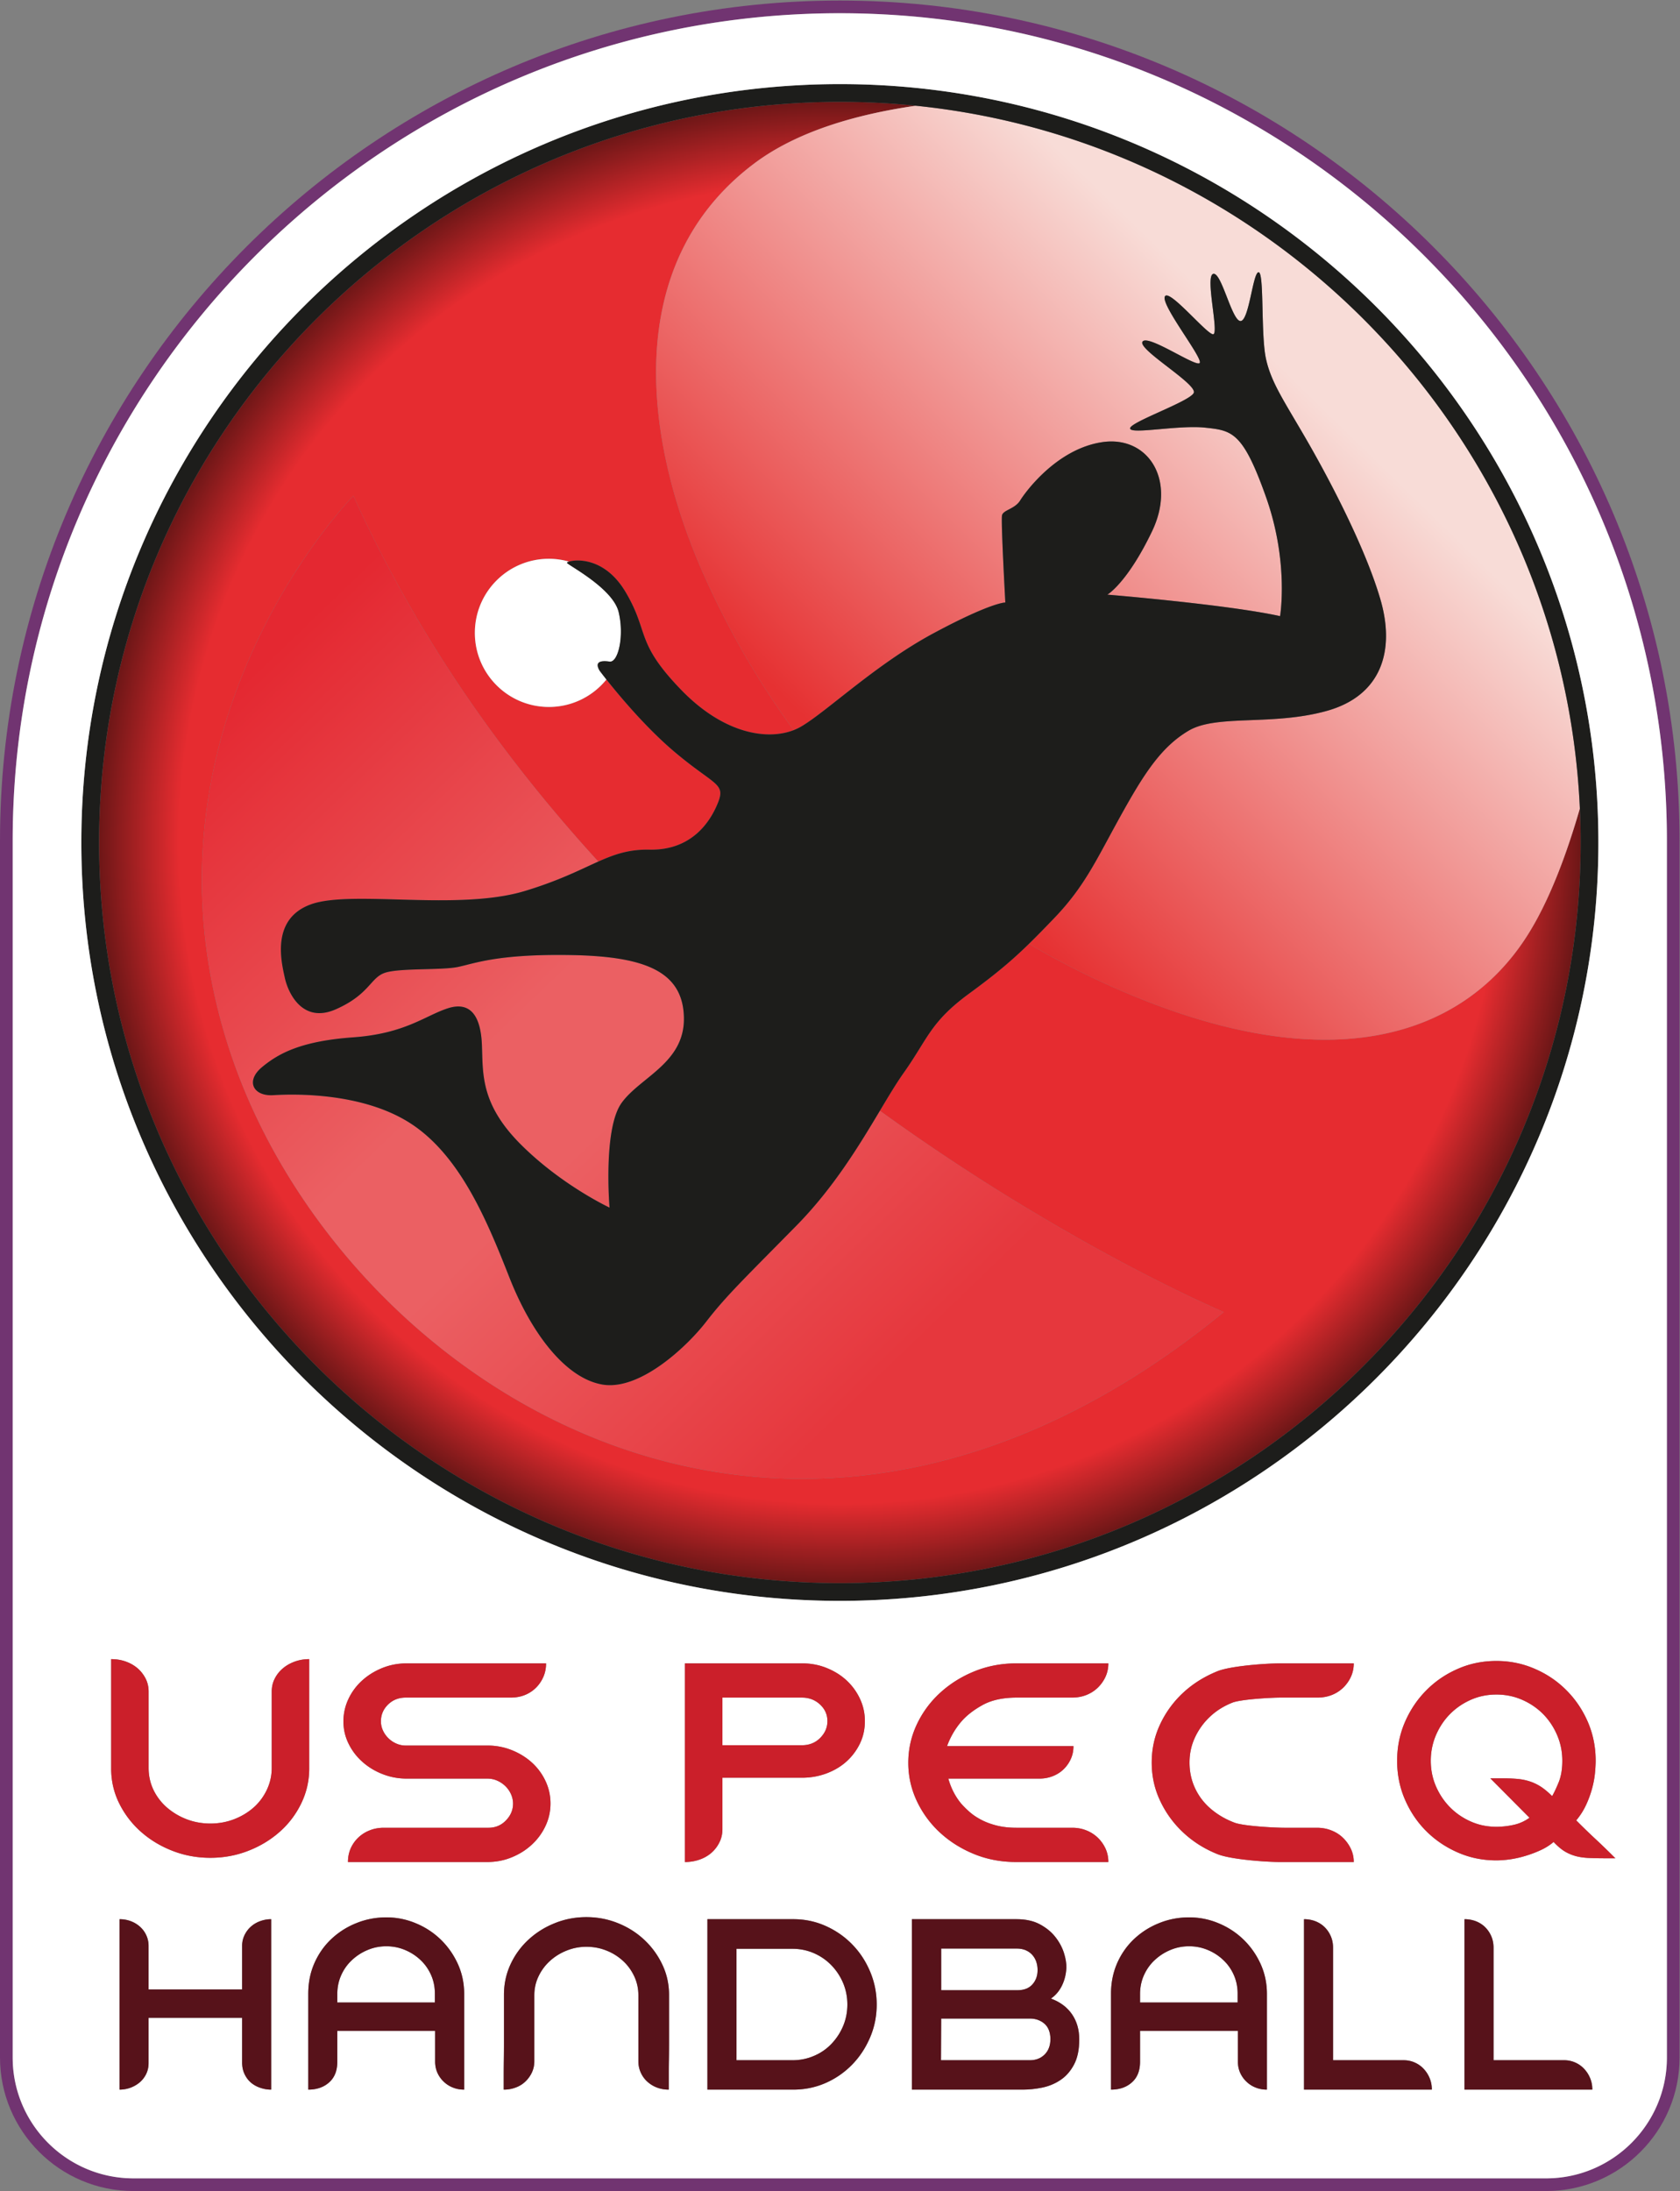 <svg xmlns="http://www.w3.org/2000/svg" width="530.267" height="691.267"><rect width="100%" height="100%" fill="#808080" stroke="none"/><defs><linearGradient id="b" x1="0" x2="1" y1="0" y2="0" gradientTransform="scale(182.648 -182.648) rotate(-46.042 -1.427 -2.015)" gradientUnits="userSpaceOnUse" spreadMethod="pad"><stop offset="0" style="stop-opacity:1;stop-color:#e63132"/><stop offset=".209" style="stop-opacity:1;stop-color:#e63132"/><stop offset=".969" style="stop-opacity:1;stop-color:#f8dcd7"/><stop offset="1" style="stop-opacity:1;stop-color:#f8dcd7"/></linearGradient><linearGradient id="c" x1="0" x2="1" y1="0" y2="0" gradientTransform="scale(272.347 -272.347) rotate(46.011 1.648 -.484)" gradientUnits="userSpaceOnUse" spreadMethod="pad"><stop offset="0" style="stop-opacity:1;stop-color:#e42831"/><stop offset=".047" style="stop-opacity:1;stop-color:#e42831"/><stop offset=".43" style="stop-opacity:1;stop-color:#eb6063"/><stop offset=".55" style="stop-opacity:1;stop-color:#eb6063"/><stop offset=".882" style="stop-opacity:1;stop-color:#e6373d"/><stop offset=".898" style="stop-opacity:1;stop-color:#e6373d"/><stop offset="1" style="stop-opacity:1;stop-color:#e6373d"/></linearGradient><radialGradient id="a" cx="0" cy="0" r="1" fx="0" fy="0" gradientTransform="matrix(175.353 0 0 -175.353 198.87 319.175)" gradientUnits="userSpaceOnUse" spreadMethod="pad"><stop offset="0" style="stop-opacity:1;stop-color:#e62c30"/><stop offset=".427" style="stop-opacity:1;stop-color:#e62c30"/><stop offset=".885" style="stop-opacity:1;stop-color:#e62c30"/><stop offset="1" style="stop-opacity:1;stop-color:#651515"/></radialGradient><clipPath id="d" clipPathUnits="userSpaceOnUse"><path d="M0 518.45h397.7V0H0Z"/></clipPath></defs><path d="M23.46 319.18c0-96.66 78.69-175.301 175.409-175.301 96.721 0 175.411 78.641 175.411 175.301 0 2.697-.06 5.382-.19 8.049-3.207-11.087-7.359-22.155-12.585-30.293-15.457-24.065-47.74-34.826-99.392-11.347a194.94 194.94 0 0 0-18.469 9.604c-4.054-3.959-7.744-7.073-14.139-11.757-9.262-6.782-9.783-10.696-15.522-18.783-1.725-2.431-3.568-5.512-5.639-8.974 44.39-32.143 81.421-47.634 81.421-47.634-104.999-85.956-209.217-15.783-235.042 60.913-25.827 76.695 28.956 132.261 28.956 132.261 15.023-33.308 35.607-62.107 57.981-86.56 3.947 1.758 7.305 2.915 12.16 2.82 10.076-.195 14.478 6.75 16.239 11.25 1.761 4.5-.979 4.011-10.272 11.837-6.863 5.78-13.295 13.528-16.192 17.188-3.215-3.963-8.119-6.5-13.621-6.5-9.684 0-17.534 7.851-17.534 17.535 0 9.684 7.85 17.536 17.534 17.536 1.652 0 3.243-.244 4.759-.671 1.831.586 8.579.939 13.413-7.228 5.674-9.587 2.152-11.74 13.109-23.087 9.964-10.32 20.25-12.063 26.668-9.573-8.744 11.961-15.504 24.089-20.7 35.496-15.066 33.066-20.153 74.935 11.347 98.609 10.023 7.533 23.949 11.615 38.28 13.685l-.03.004c-5.901.599-11.89.91-17.951.91-96.719 0-175.409-78.639-175.409-175.29" style="fill:url(#a);stroke:none" transform="matrix(1.333 0 0 -1.333 0 691.267)"/><path d="M178.57 479.871c-31.5-23.674-26.413-65.543-11.347-98.609 5.196-11.407 11.956-23.535 20.7-35.496.64.249 1.241.538 1.8.865 6.162 3.62 17.705 14.772 31.402 22.109 13.695 7.338 16.923 7.239 16.923 7.239s-1.075 19.37-.783 20.642c.294 1.272 3.033 1.468 4.305 3.522 1.272 2.054 8.707 12.228 19.468 13.793 10.76 1.565 17.608-8.902 11.739-21.13-5.87-12.228-10.566-14.967-10.566-14.967s28.467-2.349 40.891-5.088c0 0 2.153 12.718-3.325 28.175-5.479 15.455-8.022 15.75-14.381 16.434-2.816.302-6.591.011-9.94-.28-4.215-.367-7.755-.734-7.864.084-.196 1.467 14.086 6.359 15.065 8.414.978 2.053-13.305 10.271-12.13 12.13.621.983 4.043-.722 7.299-2.428 2.889-1.513 5.648-3.027 6.201-2.659 1.174.782-9.099 13.598-8.218 15.75.477 1.165 3.366-1.574 6.147-4.314 2.352-2.316 4.626-4.633 5.299-4.588 1.468.097-1.957 13.695 0 14.282 1.956.588 4.402-11.054 6.456-11.152 2.054-.098 2.935 11.544 4.304 11.544 1.37 0 .49-14.87 1.762-20.544 1.271-5.673 4.206-9.783 9.684-19.271 5.478-9.489 13.891-25.533 17.414-37.664 3.521-12.13.195-22.695-12.62-26.315-12.816-3.62-26.12-.783-32.772-4.696-6.653-3.913-10.76-10.467-16.337-20.543-5.576-10.076-8.316-16.337-15.554-23.87-2.24-2.331-4.13-4.273-5.948-6.047a194.94 194.94 0 0 1 18.469-9.604c51.652-23.479 83.935-12.718 99.392 11.347 5.226 8.138 9.378 19.206 12.585 30.293v.011c-3.95 86.92-71.565 157.563-157.24 166.316-14.331-2.07-28.257-6.152-38.28-13.685" style="fill:url(#b);stroke:none" transform="matrix(1.333 0 0 -1.333 0 691.267)"/><path d="M54.723 268.958c25.825-76.696 130.043-146.869 235.042-60.913 0 0-37.031 15.491-81.421 47.634-4.82-8.051-10.902-18.191-19.796-27.221-12.718-12.913-16.63-16.63-21.325-22.696-4.697-6.065-15.848-16.434-24.653-14.869-8.804 1.565-16.827 12.326-21.913 25.238-5.087 12.914-11.347 28.37-22.891 36.197-11.543 7.825-28.37 7.336-33.066 7.043-4.695-.293-6.652 3.326-2.641 6.652s9.391 6.163 21.62 7.043c12.228.881 16.924 5.087 22.304 6.848 5.38 1.762 7.827-1.761 8.12-8.511.293-6.75-.49-13.989 9.195-23.674 9.685-9.684 21.032-14.967 21.032-14.967s-1.564 18.587 2.838 24.75c4.402 6.164 15.065 9.489 14.772 20.348-.294 10.859-9.294 14.38-26.805 14.674-17.51.294-22.892-2.055-26.805-2.837-3.912-.783-13.793-.196-17.217-1.369-3.423-1.175-3.62-5.088-11.543-8.609-7.924-3.522-11.347 3.815-12.13 7.434-.783 3.62-3.424 13.99 6.26 17.413 4.481 1.584 12.253 1.346 20.879 1.108 10.015-.277 21.183-.553 29.698 2.023 8.211 2.483 13.139 5.071 17.383 6.962-22.374 24.453-42.958 53.252-57.981 86.56 0 0-54.783-55.566-28.956-132.261" style="fill:url(#c);stroke:none" transform="matrix(1.333 0 0 -1.333 0 691.267)"/><g clip-path="url(#d)" transform="matrix(1.333 0 0 -1.333 0 691.267)"><path d="M0 0c0-15.771-12.83-28.601-28.6-28.601h-334.5c-15.77 0-28.6 12.83-28.6 28.601v288c0 107.99 87.86 195.85 195.85 195.85S0 395.99 0 288Zm-55.31 428.54c-36 36.01-85.72 58.31-140.54 58.31-109.64 0-198.85-89.21-198.85-198.85V0c0-17.42 14.18-31.601 31.6-31.601h334.5C-11.17-31.601 3-17.42 3 0v288c0 54.82-22.3 104.53-58.31 140.54" style="fill:#713471;fill-opacity:1;fill-rule:nonzero;stroke:none" transform="translate(394.7 31.6)"/><path d="M0 0c-96.72 0-175.41 78.641-175.41 175.3 0 96.651 78.69 175.29 175.41 175.29 6.061 0 12.05-.31 17.95-.909l.029-.004c85.676-8.753 153.292-79.397 157.241-166.317l.001-.01c.13-2.667.189-5.353.189-8.05C175.41 78.641 96.72 0 0 0m178.45 195.721-.001.005c-8.841 77.651-67.461 140.424-143.09 155.57A179.778 179.778 0 0 1 0 354.791c-99.04 0-179.61-80.52-179.61-179.491C-179.61 76.32-99.04-4.199 0-4.199c99.03 0 179.601 80.519 179.601 179.499 0 6.901-.391 13.721-1.151 20.421" style="fill:#1d1d1b;fill-opacity:1;fill-rule:nonzero;stroke:none" transform="translate(198.87 143.88)"/><path d="M0 0c.819.95 1.199 2.101 1.17 3.44 0 .651-.11 1.26-.301 1.85A4.66 4.66 0 0 1-.03 6.87c-.401.471-.91.851-1.531 1.13-.62.28-1.37.431-2.24.431H-21.65V-1.43h18.03C-2.03-1.43-.82-.96 0 0" style="fill:#fff;fill-opacity:1;fill-rule:nonzero;stroke:none" transform="translate(244.51 48.96)"/><path d="M0 0c1.15 1.16 1.72 2.479 1.72 3.99 0 1.55-.59 2.86-1.76 3.949C-1.21 9.02-2.64 9.56-4.32 9.56h-18.82V-1.72h18.82c1.73 0 3.171.57 4.32 1.72" style="fill:#fff;fill-opacity:1;fill-rule:nonzero;stroke:none" transform="translate(194.2 107.23)"/><path d="M0 0c-1.17 1.2-2.55 2.15-4.13 2.841A12.594 12.594 0 0 1-9.18 3.87h-13.27V-22.5h13.27c1.79 0 3.491.341 5.08 1.03 1.6.68 2.981 1.63 4.13 2.84a13.92 13.92 0 0 1 2.76 4.2c.671 1.59 1.011 3.3 1.011 5.111 0 1.819-.34 3.519-1.011 5.109C2.11-2.619 1.181-1.21 0 0" style="fill:#fff;fill-opacity:1;fill-rule:nonzero;stroke:none" transform="translate(196.84 53.46)"/><path d="M0 0a15.97 15.97 0 0 1-4.95 3.351c-1.9.83-3.93 1.24-6.08 1.24-2.16 0-4.17-.41-6.05-1.24A15.906 15.906 0 0 1-21.99 0c-1.4-1.409-2.51-3.069-3.34-4.979a15.35 15.35 0 0 1-1.24-6.111c0-2.17.42-4.2 1.24-6.08.83-1.89 1.94-3.54 3.34-4.949 1.39-1.401 3.03-2.521 4.91-3.351 1.88-.83 3.89-1.24 6.05-1.24 1.32 0 2.68.15 4.05.45 1.38.3 2.64.861 3.78 1.691l-9.28 9.33h3.03c1.23 0 2.37-.051 3.4-.141 1.029-.09 2-.29 2.92-.59.92-.3 1.8-.719 2.65-1.269.84-.561 1.73-1.29 2.64-2.21.41.689.92 1.739 1.51 3.17.6 1.429.9 3.16.9 5.189 0 2.16-.41 4.2-1.24 6.111C2.51-3.069 1.39-1.409 0 0" style="fill:#fff;fill-opacity:1;fill-rule:nonzero;stroke:none" transform="translate(365.36 112.92)"/><path d="M0 0h-21.03l-.05-9.86H0c1.39 0 2.55.45 3.47 1.36.91.91 1.37 2.14 1.37 3.72-.04 1.61-.53 2.81-1.46 3.6C2.439-.4 1.319 0 0 0" style="fill:#fff;fill-opacity:1;fill-rule:nonzero;stroke:none" transform="translate(243.89 40.82)"/><path d="M0 0c-1.829 0-3.38.021-4.64.07-1.259.04-2.37.191-3.33.441-.96.26-1.859.639-2.679 1.139-.83.51-1.701 1.25-2.611 2.22-.92-.79-1.96-1.439-3.13-1.97A28.27 28.27 0 0 0-20 .551a25.288 25.288 0 0 0-3.609-.801A23.853 23.853 0 0 0-26.8-.489c-3.26 0-6.3.619-9.139 1.869-2.851 1.24-5.331 2.921-7.46 5.04-2.13 2.12-3.811 4.61-5.05 7.471-1.24 2.849-1.861 5.91-1.861 9.189 0 3.271.621 6.33 1.861 9.191 1.239 2.849 2.92 5.349 5.05 7.49 2.129 2.149 4.609 3.84 7.46 5.08 2.839 1.25 5.879 1.869 9.139 1.869 3.2 0 6.24-.619 9.101-1.869 2.87-1.24 5.359-2.931 7.489-5.08 2.141-2.141 3.82-4.641 5.061-7.49C-3.92 29.41-3.3 26.351-3.3 23.08c0-.83-.059-1.819-.17-2.979a22.154 22.154 0 0 0-.689-3.621 23.73 23.73 0 0 0-1.41-3.839 16.277 16.277 0 0 0-2.33-3.661A155.2 155.2 0 0 1-3.26 4.49 167.01 167.01 0 0 0 1.37 0Zm-34.359-54.75v40.341c.95 0 1.849-.16 2.689-.481.841-.33 1.57-.79 2.181-1.389a6.75 6.75 0 0 0 1.469-2.151c.361-.83.541-1.74.541-2.75v-26.61h16.689c.95 0 1.841-.18 2.66-.55a6.3 6.3 0 0 0 2.12-1.51 7.128 7.128 0 0 0 1.41-2.21c.34-.82.51-1.719.51-2.69zm-38 0v40.341c.95 0 1.849-.16 2.689-.481.841-.33 1.57-.79 2.181-1.389a6.75 6.75 0 0 0 1.469-2.151c.361-.83.541-1.74.541-2.75v-26.61h16.689c.95 0 1.841-.18 2.66-.55a6.3 6.3 0 0 0 2.12-1.51 7.128 7.128 0 0 0 1.41-2.21c.34-.82.51-1.719.51-2.69zM-92.85.99c-3.089 1.24-5.78 2.941-8.07 5.08-2.3 2.13-4.12 4.62-5.47 7.47-1.36 2.84-2.03 5.88-2.03 9.13 0 3.24.67 6.28 2.03 9.131a24.068 24.068 0 0 0 5.47 7.439c2.29 2.111 4.981 3.79 8.07 5.04 3.08 1.241 11.38 1.861 14.901 1.861h17.37a7.61 7.61 0 0 0-.65-3.13 8.525 8.525 0 0 0-1.8-2.58 8.216 8.216 0 0 0-2.71-1.761c-1.051-.42-2.191-.63-3.41-.63h-8.72c-2.29 0-9.45-.399-11.46-1.199-2.021-.801-3.78-1.901-5.28-3.311a15.94 15.94 0 0 1-3.561-4.91c-.87-1.849-1.3-3.84-1.3-5.95 0-2.21.45-4.26 1.34-6.14.891-1.88 2.141-3.5 3.75-4.86 1.601-1.359 3.46-2.44 5.58-3.239 2.12-.801 9.401-1.201 11.851-1.201h7.649c1.221 0 2.37-.209 3.441-.639 1.069-.421 1.99-1.011 2.75-1.761a8.96 8.96 0 0 0 1.839-2.569c.46-.971.691-2.011.691-3.141h-17.37C-81.47-.88-89.77-.26-92.85.99m11.71-55.74c-.95 0-1.839.16-2.66.49a6.52 6.52 0 0 0-2.179 1.39c-.64.6-1.14 1.31-1.5 2.11-.361.811-.541 1.7-.541 2.66v7.26h-23.16v-7.319c0-2.091-.639-3.721-1.92-4.861-1.269-1.15-2.929-1.73-4.96-1.73v22.681c0 2.62.491 5.04 1.46 7.259.981 2.22 2.321 4.121 4.01 5.71 1.7 1.6 3.66 2.85 5.901 3.75 2.229.911 4.61 1.371 7.12 1.371 2.469 0 4.83-.481 7.059-1.43a18.648 18.648 0 0 0 5.87-3.87c1.67-1.63 3.01-3.551 4.01-5.741.99-2.2 1.49-4.549 1.49-7.049zm-45.809 81.301c0-1.091-.2-2.08-.611-3a7.882 7.882 0 0 0-1.679-2.431 7.657 7.657 0 0 0-2.571-1.66c-.99-.399-2.08-.6-3.25-.6h-21.519c.619-2.21 1.609-4.16 2.989-5.849a20.48 20.48 0 0 1 2.141-2.12c.809-.701 1.76-1.321 2.83-1.861 1.069-.55 2.279-.979 3.63-1.309 1.349-.33 2.87-.491 4.55-.491h13.179c1.22 0 2.361-.209 3.401-.639a8.245 8.245 0 0 0 2.719-1.761 8.627 8.627 0 0 0 1.8-2.569 7.633 7.633 0 0 0 .651-3.141h-21.821c-3.62 0-6.99.651-10.099 1.941-3.111 1.29-5.811 3.019-8.111 5.179a24.003 24.003 0 0 0-5.389 7.47 20.982 20.982 0 0 0-1.951 8.891c0 3.189.67 6.219 2.02 9.089a23.827 23.827 0 0 0 5.551 7.51c2.349 2.141 5.059 3.83 8.149 5.08 3.08 1.241 6.391 1.861 9.901 1.861h21.75c0-1.12-.22-2.17-.651-3.13a8.65 8.65 0 0 0-1.8-2.58 8.245 8.245 0 0 0-2.719-1.761c-1.04-.42-2.181-.63-3.401-.63h-13.099c-3.311 0-6.04-.6-8.181-1.8-2.149-1.2-3.829-2.53-5.05-3.979a18.615 18.615 0 0 1-3.29-5.71zm.109-75.41c-.83-1.55-1.899-2.761-3.2-3.62-1.3-.871-2.73-1.46-4.31-1.791-1.57-.32-3.12-.48-4.639-.48h-26.221v40.341h24.801c2.149 0 3.989-.401 5.5-1.211 1.51-.81 2.739-1.81 3.67-3 .939-1.19 1.62-2.46 2.04-3.789.42-1.33.609-2.53.569-3.58-.08-1.49-.43-2.881-1.05-4.151-.62-1.269-1.49-2.29-2.599-3.059 2.17-.801 3.83-2.04 4.979-3.71 1.151-1.671 1.721-3.651 1.721-5.95 0-2.451-.421-4.451-1.261-6m-48.26 6.479c-1.04-2.439-2.44-4.58-4.219-6.41a19.929 19.929 0 0 0-6.25-4.359c-2.401-1.061-4.971-1.601-7.721-1.601h-20.339v40.341h20.339c2.711 0 5.261-.53 7.66-1.601 2.391-1.07 4.49-2.519 6.28-4.36 1.8-1.829 3.21-3.98 4.25-6.44 1.04-2.46 1.56-5.06 1.56-7.799 0-2.741-.52-5.33-1.56-7.771m-43.85 41.5v47.021h27.77c2.04 0 3.97-.361 5.781-1.09 1.809-.731 3.379-1.7 4.7-2.921a13.998 13.998 0 0 0 3.179-4.34 12.254 12.254 0 0 0 1.18-5.319c0-1.931-.389-3.7-1.18-5.33a13.777 13.777 0 0 0-3.179-4.231c-1.321-1.189-2.901-2.13-4.74-2.819-1.831-.681-3.771-1.021-5.811-1.021h-18.819V6.88c0-1.13-.241-2.18-.731-3.14a7.847 7.847 0 0 0-1.909-2.469A8.512 8.512 0 0 0-215.5-.31c-1.08-.379-2.22-.57-3.45-.57m-3.759-42.68c0-1.41-.011-2.78-.031-4.11-.03-1.33-.03-2.519-.03-3.569v-3.511c-1.009 0-1.93.16-2.79.49a7.073 7.073 0 0 0-2.28 1.39c-.67.6-1.189 1.32-1.559 2.141a6.391 6.391 0 0 0-.571 2.689v15.61c0 1.611-.33 3.12-1 4.54-.67 1.411-1.559 2.63-2.69 3.651a12.439 12.439 0 0 1-3.909 2.42c-1.481.59-3.051.88-4.721.88-1.62 0-3.189-.3-4.689-.911a12.872 12.872 0 0 1-3.94-2.45 11.647 11.647 0 0 1-2.69-3.63c-.67-1.389-1-2.889-1-4.5v-15.61c0-.96-.201-1.859-.591-2.689a7.133 7.133 0 0 0-1.57-2.141 6.469 6.469 0 0 0-2.28-1.39 7.902 7.902 0 0 0-2.809-.49v3.511c0 1.05.009 2.239.029 3.569.02 1.33.03 2.7.03 4.11v11.25c0 2.581.521 4.991 1.56 7.23a18.49 18.49 0 0 0 4.25 5.83 20.025 20.025 0 0 0 6.23 3.9c2.35.951 4.85 1.43 7.47 1.43 2.63 0 5.121-.479 7.48-1.43 2.351-.94 4.431-2.25 6.22-3.929 1.79-1.67 3.22-3.63 4.28-5.861 1.07-2.24 1.601-4.63 1.601-7.17zM-298.74-.88c0 1.13.2 2.17.611 3.141.409.96 1 1.819 1.759 2.569.77.75 1.67 1.34 2.721 1.761 1.04.43 2.179.639 3.399.639h24.78c1.63 0 3.011.571 4.13 1.73 1.12 1.15 1.691 2.471 1.691 3.98 0 .75-.161 1.48-.46 2.18a6.29 6.29 0 0 1-1.301 1.91 6.584 6.584 0 0 1-1.96 1.34c-.73.33-1.509.49-2.33.49h-19.04c-2.039 0-3.96.35-5.77 1.06-1.809.7-3.409 1.671-4.78 2.891a13.82 13.82 0 0 0-3.29 4.299 11.702 11.702 0 0 0-1.23 5.29c0 1.88.4 3.651 1.19 5.321a13.79 13.79 0 0 0 3.25 4.37c1.38 1.25 2.971 2.229 4.78 2.96 1.811.729 3.74 1.09 5.78 1.09h32.98c0-1.12-.199-2.17-.609-3.13a8.249 8.249 0 0 0-1.721-2.58 7.883 7.883 0 0 0-2.64-1.761c-1.019-.42-2.139-.63-3.369-.63h-24.871c-1.689 0-3.089-.55-4.21-1.649-1.12-1.101-1.68-2.42-1.68-3.96 0-.75.151-1.46.46-2.141a6.07 6.07 0 0 1 1.261-1.819 6.091 6.091 0 0 1 1.869-1.29 5.433 5.433 0 0 1 2.3-.491h19.34c2.04 0 3.971-.37 5.781-1.099 1.81-.731 3.39-1.711 4.739-2.931a13.815 13.815 0 0 0 3.21-4.349 12.34 12.34 0 0 0 1.191-5.34c0-1.88-.401-3.66-1.191-5.33a14.081 14.081 0 0 0-3.25-4.42c-1.37-1.271-2.969-2.271-4.78-3-1.81-.741-3.74-1.101-5.77-1.101zm27.52-53.87c-.949 0-1.84.16-2.659.49a6.518 6.518 0 0 0-2.181 1.39c-.64.6-1.14 1.31-1.5 2.11-.359.811-.54 1.7-.54 2.66v7.26h-23.16v-7.319c0-2.091-.639-3.721-1.92-4.861-1.27-1.15-2.929-1.73-4.96-1.73v22.681c0 2.62.48 5.04 1.46 7.259.98 2.22 2.321 4.121 4.011 5.71a18.651 18.651 0 0 0 5.899 3.75c2.23.911 4.61 1.371 7.121 1.371 2.469 0 4.83-.481 7.059-1.43a18.648 18.648 0 0 0 5.87-3.87c1.67-1.63 3.011-3.551 4.011-5.741.989-2.2 1.489-4.549 1.489-7.049zm-43.659 61.04c-2.141-1.899-4.621-3.41-7.451-4.51-2.839-1.11-5.83-1.66-8.989-1.66-3.171 0-6.16.55-8.991 1.66-2.83 1.1-5.319 2.611-7.46 4.51-2.14 1.9-3.85 4.13-5.129 6.7-1.27 2.561-1.911 5.321-1.911 8.281v25.87c1.23 0 2.371-.181 3.44-.561 1.07-.38 2-.91 2.801-1.59a8.082 8.082 0 0 0 1.909-2.429c.48-.941.721-1.97.721-3.101V21.41c0-1.88.389-3.62 1.149-5.22a13.023 13.023 0 0 1 3.181-4.16 15.689 15.689 0 0 1 4.659-2.78c1.761-.68 3.64-1.02 5.631-1.02 1.989 0 3.86.34 5.619 1.02 1.761.681 3.301 1.61 4.631 2.78a13.008 13.008 0 0 1 3.13 4.2 11.924 11.924 0 0 1 1.149 5.18v18.05c0 1.131.24 2.16.73 3.101.48.939 1.13 1.75 1.951 2.429.809.68 1.759 1.21 2.83 1.59 1.07.38 2.189.561 3.369.561v-25.87c0-2.911-.63-5.661-1.88-8.25a21.242 21.242 0 0 0-5.089-6.731m-2.04-61.04c-.881 0-1.73.141-2.571.431a6.655 6.655 0 0 0-2.219 1.229 6.061 6.061 0 0 0-1.52 2.03c-.38.81-.571 1.71-.571 2.72v10.59h-22.15v-10.71c0-.93-.179-1.779-.56-2.569a6.016 6.016 0 0 0-1.53-1.991 7.262 7.262 0 0 0-2.21-1.28c-.84-.3-1.7-.45-2.58-.45v40.341c.96 0 1.86-.16 2.701-.481a6.771 6.771 0 0 0 2.179-1.33 6.087 6.087 0 0 0 1.471-2.019 5.896 5.896 0 0 0 .529-2.5V-31.04h22.15v10.301c0 .929.191 1.779.571 2.559a6.35 6.35 0 0 0 1.52 2.021c.64.569 1.379 1 2.219 1.3a7.59 7.59 0 0 0 2.571.45zm134.659 474.67a179.778 179.778 0 0 0 35.36-3.494c75.629-15.146 134.249-77.919 143.089-155.57l.001-.005c.76-6.701 1.151-13.52 1.151-20.421 0-98.98-80.57-179.499-179.601-179.499-99.04 0-179.61 80.519-179.61 179.499 0 98.97 80.57 179.49 179.61 179.49m-.019 16.78c-107.991 0-195.85-87.86-195.85-195.849v-288c0-15.771 12.829-28.601 28.6-28.601h334.5C.74-75.75 13.57-62.92 13.57-47.149v288C13.57 348.84-74.29 436.7-182.279 436.7" style="fill:#fff;fill-opacity:1;fill-rule:nonzero;stroke:none" transform="translate(381.13 78.75)"/><path d="M0 0a11.981 11.981 0 0 1-3.68 2.391c-1.4.589-2.88.88-4.43.88-1.56 0-3.03-.291-4.43-.88-1.4-.58-2.63-1.381-3.71-2.391-1.08-1-1.93-2.189-2.54-3.56-.62-1.37-.93-2.87-.93-4.48v-1.99h23.1v2.11c0 1.57-.3 3.04-.9 4.39C1.88-2.18 1.06-1 0 0" style="fill:#fff;fill-opacity:1;fill-rule:nonzero;stroke:none" transform="translate(99.59 54.66)"/><path d="M0 0a11.852 11.852 0 0 1-3.68 2.391c-1.4.589-2.87.88-4.429.88-1.561 0-3.031-.291-4.431-.88A12.254 12.254 0 0 1-16.25 0c-1.08-1-1.92-2.189-2.54-3.56-.619-1.37-.93-2.87-.93-4.48v-1.99H3.381v2.11c0 1.57-.301 3.04-.901 4.39A10.671 10.671 0 0 1 0 0" style="fill:#fff;fill-opacity:1;fill-rule:nonzero;stroke:none" transform="translate(289.67 54.66)"/><path d="M0 0c5.501 0 10.405 2.537 13.621 6.5-1.026 1.296-1.613 2.084-1.613 2.084-1.272 2.152.294 2.446 2.348 2.152 2.055-.293 3.522 6.066 2.152 11.74-1.369 5.673-12.13 11.151-12.228 11.641-.014.072.159.181.478.283A17.5 17.5 0 0 1 0 35.071c-9.685 0-17.535-7.851-17.535-17.536C-17.535 7.851-9.685 0 0 0" style="fill:#fff;fill-opacity:1;fill-rule:nonzero;stroke:none" transform="translate(129.975 351.254)"/><path d="M0 0a6.368 6.368 0 0 1-1.52-2.021 5.752 5.752 0 0 1-.57-2.559v-10.301h-22.15V-4.58c0 .89-.17 1.72-.53 2.5a6.07 6.07 0 0 1-1.47 2.019 6.796 6.796 0 0 1-2.18 1.331c-.84.32-1.74.48-2.7.48v-40.341c.88 0 1.74.151 2.58.45.83.311 1.57.731 2.21 1.281.64.54 1.15 1.21 1.53 1.99.38.79.56 1.64.56 2.569v10.71h22.15v-10.59c0-1.009.19-1.91.57-2.719.38-.811.89-1.481 1.52-2.031a6.66 6.66 0 0 1 2.22-1.229 7.79 7.79 0 0 1 2.57-.431V1.75c-.88 0-1.73-.15-2.57-.45C1.38 1 .64.569 0 0" style="fill:#57121a;fill-opacity:1;fill-rule:nonzero;stroke:none" transform="translate(59.42 62.59)"/><path d="M0 0h-23.1v1.99c0 1.611.31 3.111.93 4.481.61 1.37 1.46 2.559 2.54 3.559a12.242 12.242 0 0 0 3.71 2.391c1.4.59 2.87.88 4.43.88 1.55 0 3.03-.29 4.43-.88 1.39-.58 2.62-1.381 3.68-2.391 1.06-1 1.88-2.179 2.48-3.53.6-1.35.9-2.819.9-4.39Zm1.44 14.841a18.642 18.642 0 0 1-5.87 3.87c-2.23.949-4.59 1.43-7.06 1.43-2.51 0-4.89-.46-7.12-1.37a18.702 18.702 0 0 1-5.9-3.75c-1.69-1.59-3.03-3.491-4.01-5.71-.98-2.22-1.46-4.64-1.46-7.26V-20.63c2.03 0 3.69.58 4.96 1.731 1.28 1.139 1.92 2.769 1.92 4.86v7.319H.06v-7.259c0-.96.18-1.85.54-2.661.36-.799.86-1.509 1.5-2.11a6.523 6.523 0 0 1 2.18-1.39c.82-.33 1.71-.49 2.66-.49V2.051c0 2.5-.5 4.849-1.49 7.05-1 2.189-2.34 4.11-4.01 5.74" style="fill:#57121a;fill-opacity:1;fill-rule:nonzero;stroke:none" transform="translate(102.97 44.63)"/><path d="M0 0c-1.79 1.68-3.87 2.989-6.22 3.93-2.36.95-4.85 1.429-7.48 1.429-2.62 0-5.12-.479-7.47-1.429-2.36-.941-4.43-2.241-6.23-3.901a18.478 18.478 0 0 1-4.25-5.83c-1.039-2.239-1.56-4.649-1.56-7.229v-11.25c0-1.41-.01-2.781-.03-4.111-.02-1.33-.03-2.519-.03-3.569v-3.511c1 0 1.93.16 2.81.491.88.32 1.64.78 2.28 1.389.65.601 1.17 1.32 1.57 2.141.39.83.59 1.729.59 2.689v15.611c0 1.61.331 3.11 1 4.5.67 1.4 1.57 2.61 2.69 3.629a12.887 12.887 0 0 0 3.94 2.451c1.5.61 3.07.91 4.69.91 1.67 0 3.24-.29 4.721-.88A12.439 12.439 0 0 0-5.07-4.96c1.131-1.02 2.02-2.24 2.69-3.65.67-1.42 1-2.93 1-4.54v-15.611c0-.96.191-1.859.57-2.689.371-.821.89-1.54 1.56-2.141a7.042 7.042 0 0 1 2.28-1.389c.86-.331 1.781-.491 2.79-.491v3.511c0 1.05 0 2.239.03 3.569.02 1.33.03 2.701.03 4.111v11.25c0 2.54-.53 4.929-1.6 7.17A19.256 19.256 0 0 1 0 0" style="fill:#57121a;fill-opacity:1;fill-rule:nonzero;stroke:none" transform="translate(152.54 59.47)"/><path d="M0 0a13.92 13.92 0 0 0-2.76-4.2 12.225 12.225 0 0 0-4.13-2.84c-1.589-.689-3.29-1.03-5.08-1.03h-13.27V18.3h13.27c1.79 0 3.481-.35 5.05-1.029a12.974 12.974 0 0 0 4.13-2.841A13.655 13.655 0 0 0 0 10.22c.671-1.59 1.011-3.29 1.011-5.11C1.011 3.3.671 1.59 0 0m2.15 19.35c-1.79 1.84-3.889 3.29-6.28 4.36-2.399 1.07-4.949 1.601-7.66 1.601h-20.339V-15.03h20.339c2.75 0 5.32.54 7.721 1.6a19.948 19.948 0 0 1 6.25 4.36C3.96-7.24 5.36-5.1 6.4-2.66 7.44-.22 7.96 2.37 7.96 5.11c0 2.74-.52 5.34-1.56 7.8s-2.45 4.611-4.25 6.44" style="fill:#57121a;fill-opacity:1;fill-rule:nonzero;stroke:none" transform="translate(199.63 39.03)"/><path d="M0 0c-.92-.91-2.08-1.36-3.47-1.36h-21.08l.05 9.86h21.03c1.32 0 2.44-.4 3.38-1.18.93-.79 1.42-1.99 1.46-3.6C1.37 2.14.91.91 0 0m-24.5 25.07h17.85c.87 0 1.62-.15 2.24-.43.62-.28 1.13-.66 1.53-1.13.4-.46.7-.989.9-1.58.19-.59.3-1.2.3-1.85.03-1.34-.35-2.49-1.17-3.44-.82-.96-2.03-1.43-3.62-1.43H-24.5ZM1.49 13.23c1.11.77 1.98 1.791 2.6 3.06.62 1.27.97 2.66 1.05 4.15.04 1.05-.15 2.25-.57 3.581-.42 1.329-1.1 2.599-2.04 3.789C1.6 29 .37 30-1.14 30.81c-1.51.81-3.35 1.211-5.5 1.211h-24.8V-8.32h26.22c1.52 0 3.07.16 4.64.48 1.58.33 3.01.92 4.309 1.79C5.03-5.19 6.1-3.979 6.93-2.43c.84 1.55 1.26 3.55 1.26 6 0 2.3-.57 4.28-1.72 5.951-1.15 1.669-2.81 2.909-4.98 3.709" style="fill:#57121a;fill-opacity:1;fill-rule:nonzero;stroke:none" transform="translate(247.36 32.32)"/><path d="M0 0h-23.101v1.99c0 1.611.311 3.111.93 4.481.62 1.37 1.46 2.559 2.54 3.559a12.254 12.254 0 0 0 3.71 2.391c1.4.59 2.87.88 4.431.88 1.559 0 3.029-.29 4.429-.88a11.84 11.84 0 0 0 3.68-2.391C-2.32 9.03-1.49 7.851-.9 6.5c.599-1.35.9-2.819.9-4.39Zm1.439 14.841a18.62 18.62 0 0 1-5.87 3.87 17.868 17.868 0 0 1-7.059 1.43c-2.51 0-4.891-.46-7.12-1.37a18.696 18.696 0 0 1-5.901-3.75c-1.689-1.59-3.029-3.491-4.01-5.71-.969-2.22-1.459-4.64-1.459-7.26V-20.63c2.03 0 3.69.58 4.959 1.731 1.281 1.139 1.92 2.769 1.92 4.86v7.319H.06v-7.259c0-.96.179-1.85.54-2.661.36-.799.86-1.509 1.5-2.11a6.52 6.52 0 0 1 2.179-1.39c.821-.33 1.71-.49 2.66-.49V2.051c0 2.5-.5 4.849-1.49 7.05-1 2.189-2.34 4.11-4.01 5.74" style="fill:#57121a;fill-opacity:1;fill-rule:nonzero;stroke:none" transform="translate(293.05 44.63)"/><path d="M0 0c-.59.64-1.3 1.15-2.12 1.51-.819.37-1.71.55-2.66.55h-16.69v26.61c0 1.01-.179 1.92-.54 2.75-.36.83-.849 1.54-1.469 2.15-.611.6-1.34 1.06-2.181 1.39-.84.32-1.739.48-2.69.48V-4.9H1.92c0 .97-.17 1.87-.51 2.69A7.17 7.17 0 0 1 0 0" style="fill:#57121a;fill-opacity:1;fill-rule:nonzero;stroke:none" transform="translate(337.12 28.9)"/><path d="M0 0c-.34.83-.81 1.57-1.41 2.21-.59.64-1.3 1.15-2.12 1.51a6.4 6.4 0 0 1-2.66.55h-16.69v26.61c0 1.01-.18 1.92-.54 2.75-.36.83-.85 1.54-1.47 2.15-.61.6-1.339 1.06-2.18 1.39-.84.32-1.74.48-2.69.48V-2.69H.51C.51-1.72.34-.82 0 0" style="fill:#57121a;fill-opacity:1;fill-rule:nonzero;stroke:none" transform="translate(376.53 26.69)"/><path d="M0 0a7.642 7.642 0 0 1-1.95-2.43c-.49-.94-.73-1.969-.73-3.1v-18.05c0-1.83-.38-3.56-1.15-5.18a12.98 12.98 0 0 0-3.13-4.2c-1.33-1.17-2.87-2.1-4.63-2.78-1.76-.68-3.63-1.02-5.62-1.02-1.99 0-3.87.34-5.63 1.02-1.76.68-3.31 1.61-4.66 2.78a13.01 13.01 0 0 0-3.18 4.16c-.76 1.6-1.15 3.34-1.15 5.22v18.05c0 1.131-.24 2.16-.72 3.1-.49.94-1.12 1.75-1.91 2.43-.8.68-1.73 1.21-2.8 1.59-1.07.38-2.21.56-3.44.56v-25.87c0-2.96.64-5.719 1.91-8.28 1.28-2.57 2.99-4.8 5.13-6.7 2.14-1.9 4.63-3.41 7.46-4.51 2.83-1.11 5.82-1.66 8.99-1.66 3.16 0 6.15.55 8.99 1.66 2.83 1.1 5.31 2.61 7.45 4.51 2.15 1.9 3.84 4.15 5.09 6.73 1.25 2.59 1.88 5.34 1.88 8.25V2.15c-1.18 0-2.3-.18-3.37-.56C1.76 1.21.81.68 0 0" style="fill:#cb1f2a;fill-opacity:1;fill-rule:nonzero;stroke:none" transform="translate(67.02 123.74)"/><path d="M0 0c-1.35 1.22-2.93 2.2-4.74 2.931a15.34 15.34 0 0 1-5.78 1.099h-19.34c-.82 0-1.58.16-2.3.491-.71.319-1.34.75-1.87 1.29-.54.54-.96 1.149-1.26 1.819a5.093 5.093 0 0 0-.46 2.141c0 1.54.56 2.859 1.68 3.959 1.12 1.1 2.52 1.65 4.21 1.65h24.87c1.23 0 2.35.21 3.37.63a7.903 7.903 0 0 1 2.64 1.761 8.246 8.246 0 0 1 1.72 2.58c.41.96.61 2.009.61 3.129h-32.98c-2.04 0-3.97-.36-5.78-1.089-1.81-.731-3.4-1.71-4.78-2.96a13.8 13.8 0 0 1-3.25-4.37 12.285 12.285 0 0 1-1.19-5.321c0-1.88.41-3.65 1.23-5.29a13.82 13.82 0 0 1 3.29-4.3c1.37-1.219 2.97-2.19 4.78-2.89 1.81-.71 3.73-1.06 5.77-1.06h19.04c.82 0 1.6-.16 2.33-.49a6.61 6.61 0 0 0 1.96-1.34c.56-.57.99-1.2 1.3-1.91.3-.7.46-1.43.46-2.18 0-1.509-.57-2.83-1.69-3.98-1.12-1.159-2.5-1.73-4.13-1.73h-24.78c-1.22 0-2.36-.21-3.4-.639a8.25 8.25 0 0 1-2.72-1.761 8.01 8.01 0 0 1-1.76-2.569c-.41-.971-.61-2.011-.61-3.141h32.97c2.03 0 3.96.36 5.77 1.101 1.81.729 3.41 1.729 4.78 3a14.088 14.088 0 0 1 3.25 4.419A12.33 12.33 0 0 1 4.4-9.689C4.4-7.8 4-6.02 3.21-4.35A13.808 13.808 0 0 1 0 0" style="fill:#cb1f2a;fill-opacity:1;fill-rule:nonzero;stroke:none" transform="translate(125.95 101.41)"/><path d="M0 0c-1.149-1.15-2.59-1.72-4.32-1.72h-18.82V9.56h18.82c1.68 0 3.11-.54 4.28-1.621C1.13 6.85 1.72 5.54 1.72 3.99 1.72 2.479 1.15 1.16 0 0m6.23 13.649c-1.32 1.221-2.89 2.191-4.7 2.921s-3.74 1.09-5.78 1.09h-27.77v-47.02c1.23 0 2.37.19 3.45.57 1.07.37 2 .9 2.79 1.58a7.88 7.88 0 0 1 1.91 2.47c.49.96.73 2.01.73 3.139V-9.41h18.82c2.04 0 3.98.34 5.81 1.02 1.84.69 3.42 1.63 4.74 2.82a13.76 13.76 0 0 1 3.18 4.23c.79 1.63 1.18 3.4 1.18 5.33 0 1.88-.39 3.65-1.18 5.32a13.981 13.981 0 0 1-3.18 4.339" style="fill:#cb1f2a;fill-opacity:1;fill-rule:nonzero;stroke:none" transform="translate(194.2 107.23)"/><path d="M0 0c2.141 1.2 4.87 1.8 8.181 1.8H21.28c1.22 0 2.361.21 3.401.63A8.243 8.243 0 0 1 27.4 4.19c.76.76 1.361 1.61 1.8 2.581a7.57 7.57 0 0 1 .651 3.129H8.101c-3.51 0-6.821-.62-9.901-1.86-3.09-1.25-5.8-2.939-8.149-5.08A23.85 23.85 0 0 1-15.5-4.55c-1.35-2.87-2.02-5.9-2.02-9.09 0-3.11.651-6.07 1.951-8.89A23.991 23.991 0 0 1-10.18-30c2.3-2.16 5-3.89 8.111-5.18C1.04-36.47 4.41-37.12 8.03-37.12h21.821c0 1.13-.22 2.17-.651 3.141a8.64 8.64 0 0 1-1.8 2.569 8.245 8.245 0 0 1-2.719 1.761c-1.04.429-2.181.639-3.401.639H8.101c-1.68 0-3.201.16-4.55.49-1.351.331-2.561.76-3.63 1.31-1.07.54-2.021 1.16-2.83 1.86-.82.71-1.53 1.411-2.141 2.121-1.38 1.689-2.37 3.639-2.989 5.849H13.48c1.17 0 2.26.2 3.25.6 1 .4 1.85.95 2.571 1.66.71.7 1.269 1.51 1.679 2.431.411.919.611 1.909.611 3H-8.34a18.647 18.647 0 0 0 3.29 5.71C-3.829-2.53-2.149-1.2 0 0" style="fill:#cb1f2a;fill-opacity:1;fill-rule:nonzero;stroke:none" transform="translate(232.59 114.99)"/><path d="M0 0c1.5 1.41 3.26 2.51 5.28 3.311 2.01.799 9.17 1.199 11.46 1.199h8.72c1.22 0 2.359.21 3.41.63a8.213 8.213 0 0 1 2.71 1.76c.77.76 1.359 1.61 1.8 2.58.43.96.65 2.01.65 3.13H16.66c-3.52 0-11.82-.62-14.9-1.86-3.09-1.25-5.781-2.93-8.071-5.04a24.077 24.077 0 0 1-5.469-7.439c-1.361-2.851-2.031-5.891-2.031-9.131 0-3.25.67-6.29 2.031-9.13a24.195 24.195 0 0 1 5.469-7.47c2.29-2.14 4.981-3.84 8.071-5.08 3.08-1.25 11.38-1.87 14.9-1.87h17.37c0 1.13-.23 2.17-.69 3.14-.46.96-1.07 1.82-1.84 2.57-.76.75-1.681 1.34-2.75 1.761-1.07.429-2.22.639-3.44.639h-7.65c-2.45 0-9.73.4-11.85 1.2-2.121.8-3.98 1.88-5.581 3.24A14.341 14.341 0 0 0-3.521-17c-.889 1.88-1.339 3.93-1.339 6.14 0 2.11.429 4.1 1.299 5.95A15.956 15.956 0 0 0 0 0" style="fill:#cb1f2a;fill-opacity:1;fill-rule:nonzero;stroke:none" transform="translate(286.52 112.28)"/><path d="M0 0c-.59-1.431-1.1-2.48-1.51-3.17-.91.92-1.8 1.649-2.64 2.21C-5-.41-5.88.01-6.8.31c-.92.299-1.89.5-2.92.589-1.03.09-2.17.141-3.4.141h-3.03l9.28-9.33a9.917 9.917 0 0 0-3.78-1.69c-1.37-.3-2.73-.451-4.05-.451-2.16 0-4.17.41-6.05 1.241-1.88.83-3.52 1.95-4.91 3.35-1.4 1.409-2.51 3.06-3.34 4.949-.82 1.88-1.24 3.911-1.24 6.08 0 2.161.42 4.201 1.24 6.111.83 1.91 1.94 3.57 3.34 4.979 1.39 1.401 3.03 2.521 4.91 3.351 1.88.83 3.89 1.24 6.05 1.24 2.15 0 4.18-.41 6.08-1.24 1.9-.83 3.55-1.95 4.95-3.351A16.036 16.036 0 0 0-.34 11.3C.49 9.39.9 7.35.9 5.189.9 3.16.6 1.43 0 0m8.84-13.4A153.913 153.913 0 0 0 4.2-8.91c.96 1.149 1.74 2.37 2.33 3.66a23.52 23.52 0 0 1 1.41 3.84c.35 1.26.57 2.47.69 3.62.11 1.16.17 2.149.17 2.979 0 3.271-.62 6.331-1.85 9.191-1.24 2.849-2.92 5.349-5.06 7.49-2.13 2.15-4.619 3.84-7.49 5.08-2.86 1.25-5.9 1.869-9.1 1.869-3.26 0-6.3-.619-9.14-1.869-2.85-1.24-5.33-2.93-7.46-5.08-2.13-2.141-3.81-4.641-5.05-7.49-1.24-2.86-1.86-5.92-1.86-9.191 0-3.279.62-6.339 1.86-9.189 1.24-2.86 2.92-5.351 5.05-7.471 2.13-2.119 4.61-3.8 7.46-5.04 2.84-1.25 5.88-1.869 9.14-1.869.96 0 2.02.08 3.19.239 1.17.17 2.37.431 3.61.801 1.24.369 2.44.819 3.61 1.35 1.17.53 2.21 1.179 3.13 1.969.91-.969 1.78-1.709 2.61-2.219.821-.5 1.72-.88 2.68-1.14.96-.25 2.07-.4 3.33-.44 1.26-.05 2.811-.071 4.64-.071h1.37c-1.6 1.611-3.15 3.111-4.63 4.491" style="fill:#cb1f2a;fill-opacity:1;fill-rule:nonzero;stroke:none" transform="translate(369.03 96.64)"/><path d="M0 0c-5.479 9.489-8.413 13.598-9.685 19.272-1.272 5.674-.391 20.543-1.761 20.543-1.369 0-2.25-11.641-4.304-11.543-2.055.098-4.5 11.739-6.457 11.152-1.956-.587 1.468-14.185 0-14.282-1.467-.099-10.565 11.054-11.445 8.901-.881-2.151 9.391-14.967 8.217-15.75-1.174-.782-12.326 6.946-13.5 5.087-1.174-1.858 13.109-10.076 12.13-12.13-.978-2.054-15.26-6.946-15.065-8.413.196-1.467 11.446.88 17.805.196 6.358-.685 8.902-.979 14.38-16.435 5.478-15.456 3.326-28.174 3.326-28.174-12.424 2.739-40.891 5.087-40.891 5.087s4.695 2.739 10.565 14.968c5.87 12.228-.978 22.695-11.739 21.13C-59.185-1.957-66.62-12.13-67.892-14.185c-1.271-2.054-4.01-2.25-4.304-3.522-.293-1.271.783-20.641.783-20.641s-3.229.098-16.924-7.239c-13.696-7.337-25.239-18.489-31.402-22.109a12.631 12.631 0 0 0-1.8-.865c-6.418-2.49-16.704-.748-26.668 9.572-10.956 11.348-7.435 13.5-13.108 23.087-4.834 8.168-11.582 7.815-13.414 7.229-.318-.102-.492-.211-.478-.284.098-.489 10.859-5.967 12.228-11.641 1.37-5.673-.097-12.032-2.152-11.739-2.054.294-3.619 0-2.348-2.152 0 0 .587-.788 1.613-2.084 2.896-3.66 9.328-11.408 16.192-17.188 9.293-7.826 12.032-7.337 10.272-11.837-1.761-4.5-6.163-11.445-16.24-11.25-4.855.095-8.212-1.062-12.16-2.82-4.244-1.892-9.171-4.478-17.383-6.962-15.848-4.794-40.891.293-50.576-3.131-9.685-3.424-7.044-13.793-6.261-17.413.783-3.619 4.207-10.956 12.13-7.434 7.924 3.521 8.12 7.434 11.544 8.608 3.424 1.174 13.304.587 17.217 1.37 3.913.782 9.294 3.13 26.805 2.837 17.511-.294 26.511-3.815 26.804-14.674.293-10.859-10.37-14.185-14.772-20.348-4.402-6.163-2.837-24.75-2.837-24.75s-11.348 5.282-21.032 14.967c-9.685 9.685-8.902 16.924-9.196 23.674-.293 6.75-2.739 10.272-8.12 8.511-5.38-1.761-10.076-5.967-22.304-6.848-12.228-.88-17.609-3.717-21.619-7.043-4.011-3.326-2.055-6.946 2.641-6.653 4.696.294 21.522.783 33.065-7.043 11.544-7.826 17.804-23.283 22.891-36.196 5.087-12.912 13.109-23.674 21.913-25.239 8.805-1.565 19.957 8.805 24.653 14.87 4.695 6.065 8.608 9.782 21.326 22.695 8.893 9.031 14.975 19.17 19.795 27.222 2.072 3.461 3.914 6.543 5.639 8.974 5.74 8.087 6.261 12 15.522 18.783 6.395 4.683 10.085 7.798 14.14 11.757 1.817 1.774 3.707 3.716 5.947 6.047 7.239 7.533 9.978 13.794 15.555 23.87 5.576 10.076 9.684 16.63 16.336 20.543 6.653 3.913 19.957 1.076 32.772 4.696 12.815 3.62 16.142 14.185 12.62 26.315C13.891-25.533 5.478-9.489 0 0" style="fill:#1d1d1b;fill-opacity:1;fill-rule:nonzero;stroke:none" transform="translate(309.462 414.327)"/></g></svg>